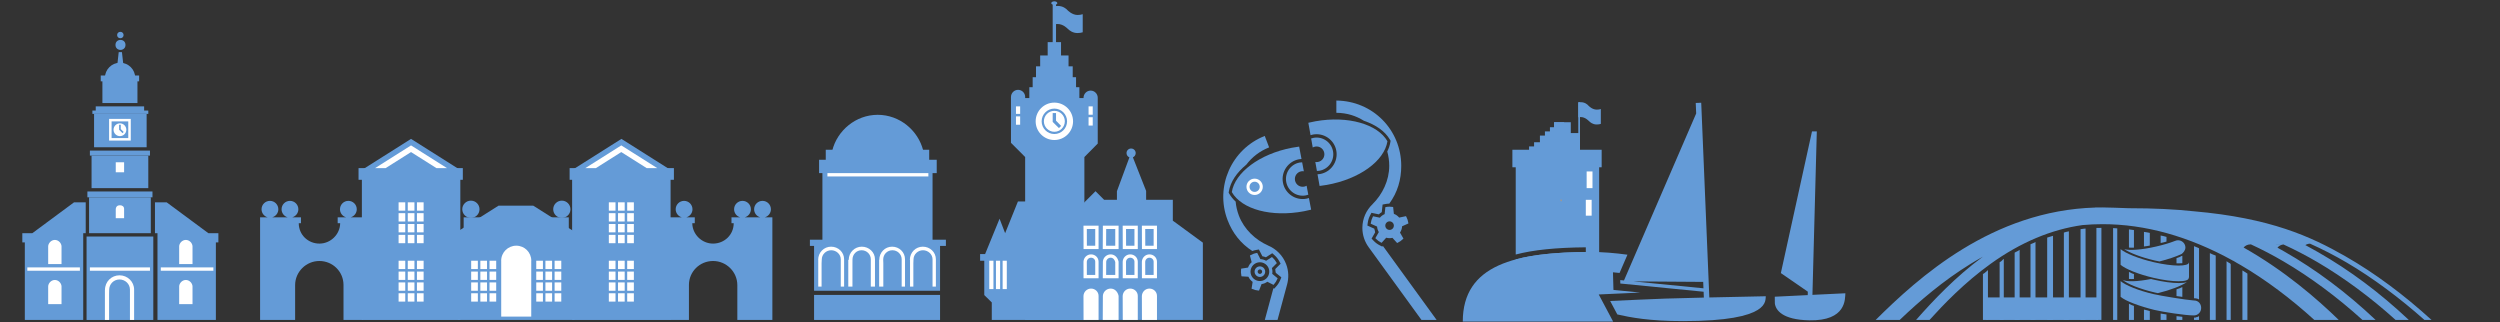 <?xml version="1.0" encoding="utf-8"?>
<!-- Generator: Adobe Illustrator 15.1.0, SVG Export Plug-In . SVG Version: 6.00 Build 0)  -->
<!DOCTYPE svg PUBLIC "-//W3C//DTD SVG 1.1//EN" "http://www.w3.org/Graphics/SVG/1.1/DTD/svg11.dtd">
<svg version="1.1" id="Layer_1" xmlns="http://www.w3.org/2000/svg" xmlns:xlink="http://www.w3.org/1999/xlink" x="0px" y="0px"
	 width="2996.498px" height="386px" viewBox="0 0 2996.498 386" enable-background="new 0 0 2996.498 386" xml:space="preserve">
<rect x="0" y="0" width="2996.498" height="386" fill="#333333" stroke="none"/>
<g>
	<polygon fill="#649BD7" points="688.749,277.844 639.14,246.5 597.563,246.5 548.749,277.342 548.749,383.5 688.749,383.5 	"/>
	<polygon fill="#649BD7" points="433.749,203.703 433.749,209.5 551.749,209.5 551.749,203.809 492.666,166.459 	"/>
	<rect x="433.749" y="213.5" fill="#649BD7" width="118" height="170"/>
	<rect x="429.749" y="201.5" fill="#649BD7" width="125" height="14"/>
	<g>
		<rect x="477.749" y="242.5" fill="#FFFFFF" width="8" height="10"/>
		<rect x="488.749" y="242.5" fill="#FFFFFF" width="8" height="10"/>
		<rect x="499.749" y="242.5" fill="#FFFFFF" width="8" height="10"/>
		<rect x="477.749" y="255.5" fill="#FFFFFF" width="8" height="10"/>
		<rect x="488.749" y="255.5" fill="#FFFFFF" width="8" height="10"/>
		<rect x="499.749" y="255.5" fill="#FFFFFF" width="8" height="10"/>
		<rect x="477.749" y="268.5" fill="#FFFFFF" width="8" height="10"/>
		<rect x="488.749" y="268.5" fill="#FFFFFF" width="8" height="10"/>
		<rect x="499.749" y="268.5" fill="#FFFFFF" width="8" height="10"/>
		<rect x="477.749" y="281.5" fill="#FFFFFF" width="8" height="10"/>
		<rect x="488.749" y="281.5" fill="#FFFFFF" width="8" height="10"/>
		<rect x="499.749" y="281.5" fill="#FFFFFF" width="8" height="10"/>
	</g>
	<g>
		<rect x="477.749" y="312.5" fill="#FFFFFF" width="8" height="10"/>
		<rect x="488.749" y="312.5" fill="#FFFFFF" width="8" height="10"/>
		<rect x="499.749" y="312.5" fill="#FFFFFF" width="8" height="10"/>
		<rect x="477.749" y="325.5" fill="#FFFFFF" width="8" height="10"/>
		<rect x="488.749" y="325.5" fill="#FFFFFF" width="8" height="10"/>
		<rect x="499.749" y="325.5" fill="#FFFFFF" width="8" height="10"/>
		<rect x="477.749" y="338.5" fill="#FFFFFF" width="8" height="10"/>
		<rect x="488.749" y="338.5" fill="#FFFFFF" width="8" height="10"/>
		<rect x="499.749" y="338.5" fill="#FFFFFF" width="8" height="10"/>
		<rect x="477.749" y="351.5" fill="#FFFFFF" width="8" height="10"/>
		<rect x="488.749" y="351.5" fill="#FFFFFF" width="8" height="10"/>
		<rect x="499.749" y="351.5" fill="#FFFFFF" width="8" height="10"/>
	</g>
	<path fill="#649BD7" d="M429.749,260.5h-1h-8.496c4.248-1.178,7.371-5.064,7.371-9.688c0-5.557-4.505-10.062-10.062-10.062
		s-10.062,4.506-10.062,10.062c0,4.623,3.123,8.51,7.371,9.688h-10.121v7h2.993c-0.143,13.42-11.431,24.475-24.888,24.475
		c-13.544,0-24.737-10.475-24.771-24.475h2.665v-7h-10.496c4.248-1.178,7.371-5.064,7.371-9.688c0-5.557-4.505-10.062-10.062-10.062
		s-10.062,4.506-10.062,10.062c0,4.623,3.123,8.51,7.371,9.688h-7.121h-2h-9.496c4.248-1.178,7.371-5.064,7.371-9.688
		c0-5.557-4.505-10.062-10.062-10.062s-10.062,4.506-10.062,10.062c0,4.623,3.123,8.51,7.371,9.688h-9.121v123h24h2h16v-41.738
		c0-15.914,13.149-28.934,29.072-28.934s28.886,12.672,28.926,28.672h0.002v42h17h1h5v-123H429.749z"/>
	<polygon fill="#649BD7" points="803.749,203.703 803.749,209.5 685.749,209.5 685.749,203.809 744.833,166.459 	"/>
	<rect x="685.749" y="213.5" fill="#649BD7" width="118" height="170"/>
	<rect x="682.749" y="201.5" fill="#649BD7" width="125" height="14"/>
	<g>
		<rect x="751.749" y="242.5" fill="#FFFFFF" width="8" height="10"/>
		<rect x="740.749" y="242.5" fill="#FFFFFF" width="8" height="10"/>
		<rect x="729.749" y="242.5" fill="#FFFFFF" width="8" height="10"/>
		<rect x="751.749" y="255.5" fill="#FFFFFF" width="8" height="10"/>
		<rect x="740.749" y="255.5" fill="#FFFFFF" width="8" height="10"/>
		<rect x="729.749" y="255.5" fill="#FFFFFF" width="8" height="10"/>
		<rect x="751.749" y="268.5" fill="#FFFFFF" width="8" height="10"/>
		<rect x="740.749" y="268.5" fill="#FFFFFF" width="8" height="10"/>
		<rect x="729.749" y="268.5" fill="#FFFFFF" width="8" height="10"/>
		<rect x="751.749" y="281.5" fill="#FFFFFF" width="8" height="10"/>
		<rect x="740.749" y="281.5" fill="#FFFFFF" width="8" height="10"/>
		<rect x="729.749" y="281.5" fill="#FFFFFF" width="8" height="10"/>
	</g>
	<g>
		<rect x="751.749" y="312.5" fill="#FFFFFF" width="8" height="10"/>
		<rect x="740.749" y="312.5" fill="#FFFFFF" width="8" height="10"/>
		<rect x="729.749" y="312.5" fill="#FFFFFF" width="8" height="10"/>
		<rect x="751.749" y="325.5" fill="#FFFFFF" width="8" height="10"/>
		<rect x="740.749" y="325.5" fill="#FFFFFF" width="8" height="10"/>
		<rect x="729.749" y="325.5" fill="#FFFFFF" width="8" height="10"/>
		<rect x="751.749" y="338.5" fill="#FFFFFF" width="8" height="10"/>
		<rect x="740.749" y="338.5" fill="#FFFFFF" width="8" height="10"/>
		<rect x="729.749" y="338.5" fill="#FFFFFF" width="8" height="10"/>
		<rect x="751.749" y="351.5" fill="#FFFFFF" width="8" height="10"/>
		<rect x="740.749" y="351.5" fill="#FFFFFF" width="8" height="10"/>
		<rect x="729.749" y="351.5" fill="#FFFFFF" width="8" height="10"/>
	</g>
	<path fill="#649BD7" d="M807.749,260.5h1h8.496c-4.248-1.178-7.371-5.064-7.371-9.688c0-5.557,4.505-10.062,10.062-10.062
		s10.062,4.506,10.062,10.062c0,4.623-3.123,8.51-7.371,9.688h10.121v7h-2.993c0.143,13.42,11.431,24.475,24.888,24.475
		c13.544,0,24.737-10.475,24.771-24.475h-2.665v-7h10.496c-4.248-1.178-7.371-5.064-7.371-9.688c0-5.557,4.505-10.062,10.062-10.062
		s10.062,4.506,10.062,10.062c0,4.623-3.123,8.51-7.371,9.688h7.121h2h9.496c-4.248-1.178-7.371-5.064-7.371-9.688
		c0-5.557,4.505-10.062,10.062-10.062s10.062,4.506,10.062,10.062c0,4.623-3.123,8.51-7.371,9.688h9.121v123h-24h-2h-16v-41.738
		c0-15.914-13.149-28.934-29.072-28.934S825.791,325.5,825.751,341.5h-0.002v42h-17h-1h-5v-123H807.749z"/>
	<g>
		<rect x="642.749" y="312.5" fill="#FFFFFF" width="8" height="10"/>
		<rect x="653.749" y="312.5" fill="#FFFFFF" width="8" height="10"/>
		<rect x="664.749" y="312.5" fill="#FFFFFF" width="8" height="10"/>
		<rect x="642.749" y="325.5" fill="#FFFFFF" width="8" height="10"/>
		<rect x="653.749" y="325.5" fill="#FFFFFF" width="8" height="10"/>
		<rect x="664.749" y="325.5" fill="#FFFFFF" width="8" height="10"/>
		<rect x="642.749" y="338.5" fill="#FFFFFF" width="8" height="10"/>
		<rect x="653.749" y="338.5" fill="#FFFFFF" width="8" height="10"/>
		<rect x="664.749" y="338.5" fill="#FFFFFF" width="8" height="10"/>
		<rect x="642.749" y="351.5" fill="#FFFFFF" width="8" height="10"/>
		<rect x="653.749" y="351.5" fill="#FFFFFF" width="8" height="10"/>
		<rect x="664.749" y="351.5" fill="#FFFFFF" width="8" height="10"/>
	</g>
	<g>
		<rect x="564.749" y="312.5" fill="#FFFFFF" width="8" height="10"/>
		<rect x="575.749" y="312.5" fill="#FFFFFF" width="8" height="10"/>
		<rect x="586.749" y="312.5" fill="#FFFFFF" width="8" height="10"/>
		<rect x="564.749" y="325.5" fill="#FFFFFF" width="8" height="10"/>
		<rect x="575.749" y="325.5" fill="#FFFFFF" width="8" height="10"/>
		<rect x="586.749" y="325.5" fill="#FFFFFF" width="8" height="10"/>
		<rect x="564.749" y="338.5" fill="#FFFFFF" width="8" height="10"/>
		<rect x="575.749" y="338.5" fill="#FFFFFF" width="8" height="10"/>
		<rect x="586.749" y="338.5" fill="#FFFFFF" width="8" height="10"/>
		<rect x="564.749" y="351.5" fill="#FFFFFF" width="8" height="10"/>
		<rect x="575.749" y="351.5" fill="#FFFFFF" width="8" height="10"/>
		<rect x="586.749" y="351.5" fill="#FFFFFF" width="8" height="10"/>
	</g>
	<circle fill="#649BD7" cx="564.418" cy="250.831" r="10.333"/>
	<circle fill="#649BD7" cx="673.418" cy="250.831" r="10.333"/>
	<path fill="#FFFFFF" d="M600.749,379.5h36v-67h0.068c-0.025-10-8.018-18.032-17.987-18.032c-9.969,0-18.098,8.032-18.123,18.032
		h0.042V379.5z"/>
	<rect x="555.749" y="260.5" fill="#649BD7" width="126" height="19"/>
	<polygon fill="#FFFFFF" points="492.666,182.266 523.093,201.5 535.748,201.5 492.666,174.266 449.583,201.5 462.238,201.5 	"/>
	<polygon fill="#FFFFFF" points="744.666,182.266 775.093,201.5 787.748,201.5 744.666,174.266 701.583,201.5 714.238,201.5 	"/>
</g>
<g>
	<path fill="#649BD7" d="M1816.749,190.5v114.576c21-5.523,48-8.327,84-8.65v5.626c-32,0.292-61,2.69-84,8.867v3.581h100v-124
		H1816.749z"/>
	<rect x="1812.749" y="179.5" fill="#649BD7" width="107" height="21"/>
	<polygon fill="#649BD7" points="1862.749,146.5 1862.749,152.5 1857.749,152.5 1857.749,157.5 1851.749,157.5 1851.749,162.5 
		1845.749,162.5 1845.749,170.5 1838.749,170.5 1838.749,175.5 1832.749,175.5 1832.749,180.5 1874.749,180.5 1874.749,175.15 
		1874.749,169.288 1874.749,163.425 1874.749,157.562 1874.749,151.699 1874.749,146.5 	"/>
	<rect x="1862.749" y="146.5" fill="#649BD7" width="20" height="44"/>
	<rect x="1869.749" y="159.5" fill="#649BD7" width="24" height="27"/>
	<path fill="#649BD7" d="M1913.823,131.4c-5.461,0-9.74-4.609-9.74-4.609c-1.449-1.727-4.566-4.297-9.318-4.297
		c-1.182,0-3.016,0.114-3.016,0.323v7.387v3.022v7.387c0-0.197,1.779-0.305,2.926-0.305c5.461,0,9.609,4.609,9.609,4.609
		c1.702,1.69,4.762,4.297,9.513,4.297c1.869,0,3.952-0.272,4.952-0.75v-7.387v-3.046v-7.386
		C1917.749,131.125,1915.658,131.4,1913.823,131.4z"/>
	<rect x="1891.749" y="122.5" fill="#649BD7" width="2" height="62"/>
	<rect x="1901.749" y="205.5" fill="#FFFFFF" width="7" height="20"/>
	<rect x="1900.749" y="239.5" fill="#FFFFFF" width="7" height="19"/>
	<path fill="#649BD7" d="M2116.492,355.08c-13.729,0.278-41.35,0.849-67.693,1.451l-9.719-233.383l-6.562,0.273l0.523,12.59
		l-86.534,200.148l-4.5-0.442l0.113,4.102l99.82,9.851l0.293,7.013c-18.55,0.431-35.806,0.868-46.277,1.218
		c-14.774,0.492-54.85,2.342-66.011,2.861l8.564,16.119c15.486,3.498,37.729,7.994,78.926,7.994
		C2124.207,384.875,2115.355,359.473,2116.492,355.08z M1957.806,337.277l83.646,0.595l0.319,7.69L1957.806,337.277z"/>
	<path fill="#649BD7" d="M1916.234,352.948l13.32-0.62c6.57-0.306,21.808-1.009,36.564-1.657l-32.231-3.181l-0.584-21.117
		l7.901,0.781l9.46-21.881c-15.295-2.086-29.949-3.257-43.319-3.257c-91.485,0-154.06,15.46-154.06,83.483h180.259L1916.234,352.948
		z"/>
	<path fill="#649BD7" d="M2177.619,157.5h-5.761l-37.333,169.812l32.327,22.279l-0.109,4.122l-39.5,1.931l0.09,7.967
		c0.938,8.13,9.068,19.7,41.272,20.324c44.715,0.869,42.785-25.879,43.232-32.414l-39.456,1.894L2177.619,157.5z"/>
</g>
<g>
	<rect x="103.749" y="283.5" fill="#649BD7" width="80" height="100"/>
	<rect x="106.749" y="236.5" fill="#649BD7" width="74" height="43"/>
	<rect x="104.749" y="229.5" fill="#649BD7" width="78" height="7"/>
	<rect x="109.749" y="186.5" fill="#649BD7" width="68" height="39"/>
	<rect x="107.749" y="180.5" fill="#649BD7" width="72" height="6"/>
	<rect x="112.749" y="136.5" fill="#649BD7" width="63" height="40"/>
	<rect x="110.749" y="132.5" fill="#649BD7" width="67" height="4"/>
	<rect x="114.749" y="127.5" fill="#649BD7" width="58" height="6"/>
	<rect x="122.749" y="91.5" fill="#649BD7" width="42" height="32"/>
	<circle fill="#649BD7" cx="143.916" cy="93.333" r="18.167"/>
	<rect x="120.749" y="90.5" fill="#649BD7" width="46" height="7"/>
	<polygon fill="#649BD7" points="148.749,85.5 139.749,85.5 142.28,62.5 146.148,62.5 	"/>
	<circle fill="#649BD7" cx="144.415" cy="53.834" r="6"/>
	<circle fill="#649BD7" cx="144.248" cy="42" r="3.833"/>
	<path fill="#FFFFFF" d="M130.749,142.5v26h26v-26H130.749z M153.749,165.5h-20v-20h20V165.5z"/>
	<circle fill="#FFFFFF" cx="143.748" cy="155.5" r="7.667"/>
	<polygon fill="#649BD7" points="144.749,154.692 144.749,149.5 142.749,149.5 142.749,154.51 142.749,155.52 146.831,159.601 
		148.245,158.189 	"/>
	<path fill="#FFFFFF" d="M148.749,261.5v-10.667v-0.427c0-2.951-2.273-4.391-4.991-4.391c-2.847,0-5.044,1.484-5.05,5.484h0.041v10
		H148.749z"/>
	<rect x="138.749" y="194.5" fill="#FFFFFF" width="10" height="12"/>
	<path fill="#FFFFFF" d="M130.749,383.5v-31l0.083-5c0-7.02,5.454-12.519,12.417-12.519c6.893,0,12.5,5.449,12.5,12.147V383.5h5
		v-36.371c0-9.572-7.926-17.147-17.5-17.147c-9.572,0-17.417,7.519-17.417,17.519h-0.083v36H130.749z"/>
	<rect x="107.749" y="320.5" fill="#FFFFFF" width="72" height="4"/>
	<g>
		<polygon fill="#649BD7" points="88.749,242.5 38.749,279.5 29.749,279.5 26.749,279.5 26.749,290.5 29.749,290.5 29.749,383.5 
			99.749,383.5 99.749,290.5 99.749,279.5 102.749,279.5 102.749,242.5 		"/>
		<rect x="32.749" y="320.5" fill="#FFFFFF" width="63" height="4"/>
		<path fill="#FFFFFF" d="M73.774,295.5c-0.052-4-3.623-7.935-8.025-7.935c-4.401,0-7.974,3.935-8.025,7.935h0.025v21h16v-21H73.774
			z"/>
		<path fill="#FFFFFF" d="M73.774,343.5c-0.052-4-3.623-7.935-8.025-7.935c-4.401,0-7.974,3.935-8.025,7.935h0.025v21h16v-21H73.774
			z"/>
	</g>
	<g>
		<polygon fill="#649BD7" points="199.749,242.5 249.749,279.5 258.749,279.5 261.749,279.5 261.749,290.5 258.749,290.5 
			258.749,383.5 188.749,383.5 188.749,290.5 188.749,279.5 185.749,279.5 185.749,242.5 		"/>
		<rect x="192.749" y="320.5" fill="#FFFFFF" width="63" height="4"/>
		<path fill="#FFFFFF" d="M214.724,295.5c0.052-4,3.623-7.935,8.025-7.935c4.401,0,7.974,3.935,8.025,7.935h-0.025v21h-16v-21
			H214.724z"/>
		<path fill="#FFFFFF" d="M214.724,343.5c0.052-4,3.623-7.935,8.025-7.935c4.401,0,7.974,3.935,8.025,7.935h-0.025v21h-16v-21
			H214.724z"/>
	</g>
</g>
<g>
	<path fill="#649BD7" d="M1106.574,180.5c-5.943-24-28.092-42.887-54.521-42.887s-48.577,18.887-54.521,42.887H1106.574z"/>
	<rect x="985.749" y="195.5" fill="#649BD7" width="132" height="94"/>
	<rect x="981.749" y="191.5" fill="#649BD7" width="141" height="16"/>
	<rect x="989.749" y="179.5" fill="#649BD7" width="124" height="23"/>
	<rect x="970.749" y="287.312" fill="#649BD7" width="163" height="7.426"/>
	<g>
		<rect x="975.749" y="290.5" fill="#649BD7" width="151" height="58"/>
		<rect x="975.749" y="353.5" fill="#649BD7" width="151" height="30"/>
	</g>
	<path fill="#FFFFFF" d="M984.749,343.5v-27.902l0.222-4.467c0-6.271,5.131-11.185,11.352-11.185
		c6.158,0,11.426,4.868,11.426,10.853V343.5h4v-32.701c0-8.552-7.031-15.135-15.586-15.135c-8.552,0-15.512,6.836-15.512,15.836
		h0.098v32H984.749z"/>
	<path fill="#FFFFFF" d="M1021.749,343.5v-27.902l0.037-4.467c0-6.271,4.724-11.185,10.944-11.185
		c6.158,0,11.019,4.868,11.019,10.853V343.5h5v-32.701c0-8.552-7.217-15.135-15.771-15.135c-8.553,0-15.696,6.836-15.696,15.836
		h-0.533v32H1021.749z"/>
	<path fill="#FFFFFF" d="M1058.749,343.5v-27.902l-0.146-4.467c0-6.271,4.814-11.185,11.035-11.185
		c6.158,0,11.111,4.868,11.111,10.853V343.5h4v-32.701c0-8.552-6.9-15.135-15.455-15.135c-8.552,0-15.38,6.836-15.38,15.836h-0.165
		v32H1058.749z"/>
	<path fill="#FFFFFF" d="M1094.749,343.5v-27.902l0.169-4.467c0-6.271,5.157-11.185,11.378-11.185
		c6.158,0,11.453,4.868,11.453,10.853V343.5h4v-32.701c0-8.552-7.085-15.135-15.639-15.135c-8.553,0-15.565,6.836-15.565,15.836
		h0.204v32H1094.749z"/>
	<rect x="991.749" y="207.5" fill="#FFFFFF" width="121" height="4"/>
</g>
<g>
	<path fill="#649BD7" d="M2623.749,314.556l-0.082-0.004c-0.422,5.108-19.338,5.021-42.035-0.247
		c-18.332-4.256-33.883-10.601-39.883-15.679v18.802c6,5.078,21.527,11.42,39.852,15.675c22.961,5.329,41.798,5.362,41.798,0.071
		c0-0.182,0.147-0.369,0.104-0.559l0.246,0.017V314.556z"/>
	<path fill="#649BD7" d="M2544.112,335.349c5.351,4.917,21.152,11.151,38.428,15.163c1.309,0.304,2.606,0.59,3.892,0.86
		c15.134-3.696,28.118-8.759,34.713-13.225c-2.329,0.757-5.523,1.143-9.591,1.143c-8.023,0-18.676-1.447-29.996-4.075
		c-1.132-0.262-2.256-0.535-3.371-0.813c-16.483,3.274-29.816,3.587-34.083,0.938L2544.112,335.349z"/>
	<path fill="#649BD7" d="M2619.428,296.662c0-4.793-4.047-8.677-8.838-8.677c-1.343,0-2.692,0.313-3.829,0.859
		c-6.621,2.588-13.742,4.628-22.503,6.661c-17.045,3.957-31.71,4.99-38.121,3.096c6.656,4.618,20.936,9.996,36.414,13.59
		c1.852,0.43,4.001,0.824,5.803,1.188c10.271-2.599,19.396-5.668,26.396-8.855v-0.012
		C2616.749,303.128,2619.428,300.139,2619.428,296.662z"/>
	<path fill="#649BD7" d="M2629.827,360.168c-0.147,0-1.047-0.106-1.193-0.099c-8.229-0.575-38.522-5.469-47.033-7.444
		c-18.332-4.256-33.852-10.602-39.852-15.68v18.803c6,5.078,22.078,11.091,40.324,15.675c9.16,2.3,37.676,6.759,47.676,6.637v-0.011
		c0,0.002-0.293,0.011-0.203,0.011c4.977,0,8.771-4.03,8.771-9.006C2638.317,364.079,2634.803,360.168,2629.827,360.168z"/>
	<rect x="2380.749" y="356.5" fill="#649BD7" width="134" height="27"/>
	<g>
		<path fill="#649BD7" d="M2608.749,354.881c3,0.332,5,0.648,7,0.939v-11.725c-2,0.914-4,1.823-7,2.717V354.881z"/>
		<path fill="#649BD7" d="M2589.749,291.277c3-0.572,5-1.148,7-1.736v-5.597c-2-0.579-4-1.132-7-1.665V291.277z"/>
		<path fill="#649BD7" d="M2570.83,333.009c0.047-0.008,0.091-0.014,0.139-0.021c-0.048-0.014-0.092-0.027-0.139-0.041V333.009z"/>
		<path fill="#649BD7" d="M2608.749,383.5h7v-3.777c-2-0.232-4-0.496-7-0.783V383.5z"/>
		<path fill="#649BD7" d="M2589.749,383.5h7v-6.574c-2-0.364-4-0.732-7-1.094V383.5z"/>
		<path fill="#649BD7" d="M2569.749,295.421c3-0.315,5-0.68,7-1.093V279.16c-2-0.436-4-0.84-7-1.229V295.421z"/>
		<path fill="#649BD7" d="M2648.749,383.5h7v-77.155c-3-1.003-5-1.988-7-2.946V383.5z"/>
		<path fill="#649BD7" d="M2687.749,383.5h6v-55.581c-2-1.29-4-2.551-6-3.79V383.5z"/>
		<path fill="#649BD7" d="M2608.749,309.413v6.227c1,0.017,1.654,0.026,2.256,0.026c1.717,0,3.744-0.075,4.744-0.19v-8.881
			l-0.958,0.29C2613.094,307.758,2611.749,308.604,2608.749,309.413z"/>
		<path fill="#649BD7" d="M2668.749,313.096V383.5h5v-66.6l-0.608-1.106C2671.479,314.88,2669.749,313.98,2668.749,313.096z"/>
		<path fill="#649BD7" d="M2569.749,383.5h7v-10.68c-2-0.572-4-1.156-7-1.747V383.5z"/>
		<path fill="#649BD7" d="M2629.749,357.451c0,0.009-0.039,0.018,0.068,0.028c0.131,0.014,0.284,0.026,0.368,0.032
			c2.05,0.014,4.563,0.564,5.563,1.52v-61.483c-2-0.862-4-1.706-6-2.522V357.451z"/>
		<path fill="#649BD7" d="M2629.749,383.5h6v-4.575c-1,0.685-2,1.194-4,1.491v0.264l-2,0.033V383.5z"/>
		<path fill="#649BD7" d="M2414.749,383.5h6v-84.123c-1,1.104-4,2.238-6,3.408V383.5z"/>
		<path fill="#649BD7" d="M2396.749,383.5h5v-73.253c-2,1.317-2,2.67-5,4.055V383.5z"/>
		<path fill="#649BD7" d="M2433.749,383.5h6v-93.486c-1,0.887-4,1.806-6,2.758V383.5z"/>
		<path fill="#649BD7" d="M2248.152,383.5h28.801c24.671-23.506,52.13-46.938,84.745-67.068c4.979-3.073,9.979-5.995,14.994-8.774
			c-32.854,24.174-59.779,52.726-80.097,75.843h16.125c16.467-18.211,41.852-44.799,73.434-67.426
			c35.744-25.606,72.625-41.113,109.98-46.305c8.012-0.715,16.04-1.08,24.081-1.08c50.92,0,103.2,14.525,155.558,43.386l0.57,0.425
			h0.367c3.052,2,6.105,3.524,9.159,5.313c29.81,17.474,59.878,39.987,88.106,65.687h29.257
			c-25.479-24.892-64.828-59.088-114.057-86.826c2-2.289,4.934-3.741,8.213-3.741c0.225,0,0.443,0.019,0.664,0.033
			c13.045,6.007,26.102,12.825,39.155,20.476c31.667,18.562,64.286,42.664,94.451,70.059h15.785
			c-34.931-33.062-71.675-60.418-109.381-81.978c-2.78-1.59-5.547-3.15-8.309-4.684c1.761-2.101,4.294-3.525,7.166-3.836
			c13.657,6.208,27.33,13.313,40.997,21.323c31.324,18.361,63.576,42.148,93.467,69.174h15.822
			c-34.647-32.662-71.066-59.728-108.434-81.093c-5.212-2.981-10.379-5.864-15.556-8.644c1.618-1.037,3.528-1.652,5.58-1.705
			c14.677,6.537,29.36,14.094,44.021,22.686c31.47,18.445,63.633,42.549,93.148,68.756h8.494
			c-32.654-29.721-67.372-55.799-103.301-76.342c-41.043-23.468-89.681-45.881-181.634-53.919
			c-22.35-2.399-47.825-3.673-77.577-3.673l0.089,0.017c-5.979-0.279-12.151-0.497-18.54-0.647
			c-4.401-0.203-8.826-0.316-13.283-0.316c-2.111,0-4.211,0.024-6.301,0.07c-0.893-0.003-1.776-0.008-2.676-0.008l0.385,0.076
			C2387.868,252.348,2299.371,332.69,2248.152,383.5z M2733.311,292.43c0.053,0.023,0.105,0.07,0.158,0.07h-5.485L2733.311,292.43z"
			/>
		<path fill="#649BD7" d="M2376.749,383.5h6v-59.779c-2,1.566-3,3.148-6,4.74V383.5z"/>
		<path fill="#649BD7" d="M2453.749,383.5h7V282.659c-2,0.676-5,1.384-7,2.125V383.5z"/>
		<path fill="#649BD7" d="M2551.749,383.5h6v-16.863c-3-0.852-4-1.706-6-2.556V383.5z"/>
		<path fill="#649BD7" d="M2473.749,383.5h6V277.271c-2,0.467-5,0.971-6,1.504V383.5z"/>
		<path fill="#649BD7" d="M2532.749,383.5h5V273.729c-2-0.14-3-0.253-5-0.344V383.5z"/>
		<path fill="#649BD7" d="M2551.749,334.352c1,0.068,1.988,0.109,3.281,0.109c0.893,0,1.719-0.025,2.719-0.066v-5.883
			c-3-0.858-4-1.731-6-2.611V334.352z"/>
		<path fill="#649BD7" d="M2551.749,296.754c1,0.068,1.977,0.112,3.275,0.112c0.902,0,1.725-0.021,2.725-0.06v-21.059
			c-3-0.289-4-0.548-6-0.79V296.754z"/>
		<path fill="#649BD7" d="M2512.749,383.5h6V273.133c-2,0.013-4,0.051-6,0.112V383.5z"/>
		<path fill="#649BD7" d="M2493.749,274.719V383.5h6V273.973c-1,0.066-1.574,0.121-2.408,0.195
			C2496.11,274.339,2494.749,274.525,2493.749,274.719z"/>
	</g>
</g>
<g>
	<path fill="#649BD7" d="M1211.749,116.5v54.683l17,17.034V383.5h71V188.217l16-16.138V117.5h-0.007c0,0,0.007-0.267,0.007-0.316
		c0-4.704-3.813-8.601-8.518-8.601c-4.703,0-8.517,3.938-8.517,8.643c0,0.05,0.007,0.274,0.008,0.274h-0.008h-4.966v-13h-4v-12h-4
		v-13h-5v-13h-9v-16h-6V28.893c0-0.07,1.321-0.114,2.066-0.114c6.642,0,11.839,5.607,11.839,5.607
		c2.07,2.056,6.042,5.227,11.821,5.227c2.273,0,4.273-0.331,6.273-0.912v-8.983v-3.705v-8.982c-2,0.58-3.935,0.917-6.166,0.917
		c-6.641,0-11.936-5.606-11.936-5.606c-1.762-2.102-5.898-5.228-11.678-5.228c-0.793,0-1.221,0.046-2.221,0.127V5.514
		c1-0.377,1.562-1.039,1.562-1.801c0-1.176-1.634-2.129-3.586-2.129c-1.951,0-3.662,0.953-3.662,2.129
		c0,0.797,0.686,1.485,1.686,1.85V50.5h-6v16h-9v13h-5v13h-4v12h-4v13h-5v-1h0.025c0.001,0,0.008-0.215,0.008-0.265
		c0-4.704-3.813-8.575-8.517-8.575c-4.704,0-8.518,3.899-8.518,8.604c0,0.051,0.007,0.236,0.007,0.236H1211.749z"/>
	<circle fill="#FFFFFF" cx="1263.749" cy="145.406" r="22.414"/>
	<path fill="#649BD7" d="M1263.749,130.165c-8.405,0-15.242,6.837-15.242,15.241s6.837,15.242,15.242,15.242
		c8.404,0,15.241-6.838,15.241-15.242S1272.153,130.165,1263.749,130.165z M1263.749,157.959c-6.922,0-12.553-5.631-12.553-12.553
		c0-6.921,5.631-12.552,12.553-12.552c6.921,0,12.552,5.631,12.552,12.552C1276.301,152.328,1270.67,157.959,1263.749,157.959z"/>
	<rect x="1217.749" y="127.5" fill="#FFFFFF" width="5" height="9"/>
	<rect x="1217.749" y="139.5" fill="#FFFFFF" width="5" height="10"/>
	<rect x="1304.749" y="127.5" fill="#FFFFFF" width="5" height="10"/>
	<rect x="1304.749" y="140.5" fill="#FFFFFF" width="5" height="10"/>
	<polygon fill="#649BD7" points="1265.749,144.664 1265.749,135.5 1261.749,135.5 1261.749,144.337 1261.749,146.15 
		1269.188,153.485 1271.878,150.949 	"/>
	<path fill="#649BD7" d="M1179.749,353.667l9,8.833v21h253v-92.666l-36-26.334v-25h-32v-10.666l-15.87-40.262
		c1.979-0.833,3.37-2.79,3.37-5.072c0-3.037-2.463-5.5-5.5-5.5s-5.5,2.463-5.5,5.5c0,2.326,1.446,4.311,3.486,5.114l-14.986,40.553
		V239.5h-15.333l-10.333-10.334l-17.334,17.334v29h-62v-34h-13.666l-15.334,38l-6.666-17.333l-17.334,42.333h-6v8h5V353.667z"/>
	<rect x="1185.749" y="312.5" fill="#FFFFFF" width="5" height="34"/>
	<rect x="1193.749" y="312.5" fill="#FFFFFF" width="5" height="34"/>
	<rect x="1201.749" y="312.5" fill="#FFFFFF" width="5" height="34"/>
	<path fill="#FFFFFF" d="M1307.751,304.887c-4.936,0-8.877,3.867-9.098,8.803l0.062,19.811h18.033v-19.82
		C1316.749,308.748,1312.687,304.887,1307.751,304.887z M1312.749,329.5h-10.046l-0.05-15.715c0.166-2.799,2.344-4.898,5.098-4.898
		c2.803,0,4.998,2.105,4.998,4.793V329.5z"/>
	<path fill="#FFFFFF" d="M1377.737,304.887c-4.934,0-8.869,3.867-9.091,8.803l0.067,19.811h18.035v-19.82
		C1386.749,308.748,1382.675,304.887,1377.737,304.887z M1382.749,329.5H1372.7l-0.054-15.715c0.167-2.799,2.341-4.898,5.091-4.898
		c2.764,0,5.012,2.15,5.012,4.793V329.5z"/>
	<path fill="#FFFFFF" d="M1331.246,304.887c-4.936,0-9.124,3.867-9.345,8.803l-0.1,19.811h18.947v-19.82
		C1339.749,308.748,1336.182,304.887,1331.246,304.887z M1336.749,329.5h-10.927l0.078-15.699c0.159-2.716,2.542-4.914,5.346-4.914
		c3.134,0,4.894,2.74,5.503,5.23V329.5z"/>
	<path fill="#FFFFFF" d="M1354.741,304.887c-4.936,0-8.871,3.867-9.094,8.803l0.066,19.811h18.035v-19.82
		C1363.749,308.748,1359.679,304.887,1354.741,304.887z M1359.749,329.5H1349.7l-0.053-15.714c0.168-2.8,2.343-4.899,5.094-4.899
		c2.762,0,5.008,2.15,5.008,4.793V329.5z"/>
	<path fill="#FFFFFF" d="M1386.749,383.5v-28.82c0-4.932-4.074-8.793-9.012-8.793c-4.934,0-8.869,3.867-9.091,8.803l0.098,28.811
		H1386.749z"/>
	<path fill="#FFFFFF" d="M1363.749,383.5v-28.82c0-4.932-4.07-8.793-9.008-8.793c-4.936,0-8.871,3.867-9.094,8.803l0.097,28.811
		H1363.749z"/>
	<path fill="#FFFFFF" d="M1316.749,383.5v-28.82c0-4.932-4.062-8.793-8.998-8.793s-8.877,3.867-9.098,8.803l0.091,28.811H1316.749z"
		/>
	<path fill="#FFFFFF" d="M1340.749,383.5v-28.82c-1-4.932-4.567-8.793-9.503-8.793s-9.124,3.867-9.345,8.803l-0.145,28.811H1340.749
		z"/>
	<path fill="#FFFFFF" d="M1298.656,270.5l0.088,28h18.005v-28H1298.656z M1312.749,294.5h-10.018l-0.062-20h10.08V294.5z"/>
	<path fill="#FFFFFF" d="M1321.897,270.5l-0.141,28h18.992v-28H1321.897z M1336.749,294.5h-10.972l0.1-20h10.872V294.5z"/>
	<path fill="#FFFFFF" d="M1368.649,270.5l0.095,28h18.005v-28H1368.649z M1382.749,294.5h-10.019l-0.067-20h10.086V294.5z"/>
	<path fill="#FFFFFF" d="M1345.65,270.5l0.094,28h18.005v-28H1345.65z M1359.749,294.5h-10.019l-0.066-20h10.085V294.5z"/>
</g>
<rect x="1870.745" y="239.168" fill="#FF931E" width="0.667" height="2"/>
<g>
	<path fill="#649BD7" d="M1668.969,285.07c-1.138,0.269-2.287,0.404-3.426,0.404c-1.354,0-2.705-0.186-4.023-0.554l-5.552,6.131
		l-0.752-0.386c-2.3-1.178-4.372-2.732-6.158-4.619l-0.562-0.595l4.169-7.267c-1.204-2-1.919-4.262-2.093-6.614l-7.63-3.424
		l0.112-0.815c0.36-2.602,1.148-5.08,2.345-7.369l0.386-0.736l8.146,1.705c1.531-1.867,3.479-3.333,5.69-4.284l0.905-8.37l0.8-0.15
		c1.434-0.27,2.853-0.406,4.217-0.406c1.061,0,2.15,0.09,3.432,0.285l0.838,0.129l0.885,8.191c2.47,0.901,4.644,2.433,6.352,4.476
		l8.182-1.714l0.388,0.729c1.179,2.218,1.974,4.638,2.364,7.19l0.126,0.828l-7.559,3.392c-0.139,2.706-1.002,5.291-2.516,7.554
		l4.118,7.183l-0.599,0.595c-1.786,1.774-3.877,3.244-6.218,4.367l-0.741,0.355L1668.969,285.07z M1665.543,265.315
		c-2.828,0-5.131,2.302-5.131,5.132c0,2.828,2.303,5.131,5.131,5.131c2.83,0,5.132-2.303,5.132-5.131
		C1670.675,267.617,1668.373,265.315,1665.543,265.315z"/>
	<path fill="#649BD7" d="M1576.693,145.361c-2.895,0.517-5.735,1.119-8.521,1.795l2.646,14.857c0.982-0.311,1.982-0.582,3.021-0.767
		c13.053-2.325,25.562,6.402,27.888,19.454c2.325,13.052-6.401,25.561-19.453,27.887c-1.039,0.186-2.073,0.275-3.102,0.324
		l2.49,13.979c2.849-0.326,5.723-0.743,8.617-1.26c39.102-6.965,68.933-28.56,72.724-52.301
		C1651.349,148.932,1615.794,138.396,1576.693,145.361z"/>
	<path fill="#649BD7" d="M1574.544,165.193c-1.043,0.186-2.041,0.472-3.016,0.807l1.922,10.791c0.901-0.51,1.894-0.887,2.968-1.078
		c5.083-0.905,9.938,2.481,10.845,7.566c0.906,5.082-2.482,9.938-7.565,10.844c-1.075,0.191-2.136,0.18-3.155,0.012l1.921,10.791
		c1.028-0.021,2.066-0.097,3.108-0.282c10.878-1.938,18.148-12.363,16.211-23.239
		C1595.845,170.527,1585.421,163.255,1574.544,165.193z"/>
	<path fill="#649BD7" d="M1657.534,294.788l-0.737,0.813l-3.257-1.67c-2.669-1.368-5.075-3.172-7.147-5.363l-2.437-2.578
		l4.274-7.449c-0.154-0.691-0.279-1.393-0.374-2.104c-0.258-0.77-0.481-1.552-0.64-2.349l-8.284-3.717l0.487-3.54
		c0.418-3.023,1.335-5.906,2.729-8.569l1.673-3.196l8.841,1.853c1.067-1.016,2.253-1.904,3.525-2.644l0.983-9.095l3.471-0.658
		c1.551-0.292,3.082-0.436,4.573-0.455c9.896-13.49,14.313-28.704,14.313-45.279c0-42.895-33.779-77.827-77.779-78.268v14.679
		c13,0.152,23.58,3.653,33.123,9.607c14.258,4.782,25.406,12.625,31.165,22.704l0.718,1.122l-0.165,1.277
		c-0.636,3.981-1.921,7.896-3.823,11.698c1.532,5.467,2.378,11.224,2.378,17.18c0,17.67-8.267,34.27-19.898,45.797l0.027,0.029
		c-7.59,7.174-12.332,17.324-12.332,28.59c0,8.711,2.851,16.745,7.646,23.26l63.202,87.037h18.164L1657.534,294.788z"/>
	<g>
		<path fill="#649BD7" d="M1557.634,194.842c1.039-0.199,2.074-0.286,3.102-0.319l2.051,10.766
			c-1.023-0.154-2.086-0.154-3.158,0.051c-5.07,0.965-8.4,5.859-7.438,10.933c0.965,5.073,5.859,8.403,10.934,7.437
			c1.072-0.203,2.059-0.591,2.953-1.112l2.049,10.769c-0.969,0.346-1.965,0.646-3.006,0.843
			c-10.854,2.065-21.363-5.086-23.426-15.938C1539.63,207.415,1546.778,196.906,1557.634,194.842z"/>
		<g>
			<g>
				<path fill="#649BD7" d="M1511.105,319.337c-1.097-0.177-2.226-0.062-3.266,0.335c-1.585,0.604-2.839,1.791-3.534,3.342
					c-0.695,1.55-0.744,3.276-0.139,4.861c0.807,2.112,2.697,3.649,4.935,4.009c1.097,0.177,2.226,0.061,3.268-0.337
					c3.272-1.247,4.919-4.926,3.673-8.201C1515.235,321.233,1513.345,319.697,1511.105,319.337z M1511.061,328.118
					c-0.438,0.168-0.913,0.217-1.376,0.143c-0.947-0.153-1.75-0.802-2.09-1.695c-0.255-0.667-0.234-1.396,0.061-2.052
					c0.295-0.655,0.824-1.157,1.491-1.412c0.444-0.17,0.908-0.218,1.376-0.143c0.949,0.152,1.75,0.803,2.091,1.695
					C1513.14,326.037,1512.444,327.592,1511.061,328.118z"/>
				<path fill="#649BD7" d="M1524.896,328.253c0.411-2.298,0.273-4.667-0.402-6.926l5.908-5.918l-0.396-0.723
					c-1.263-2.303-2.882-4.337-4.814-6.049l-0.625-0.552l-7.001,4.496c-2.098-1.199-4.438-1.875-6.845-1.976l-3.829-7.497
					l-0.799,0.143c-1.436,0.259-2.811,0.638-4.086,1.123c-0.988,0.378-1.977,0.852-3.105,1.491l-0.736,0.416l2.092,7.971
					c-1.985,1.723-3.473,3.927-4.34,6.444l-8.254,1.313l-0.104,0.819c-0.312,2.493-0.193,5.038,0.354,7.561l0.176,0.818l8.272,0.477
					c1.093,2.479,2.819,4.587,5.042,6.162l-1.29,8.179l0.772,0.343c2.299,1.021,4.777,1.648,7.365,1.866l0.818,0.066l3.045-7.807
					c1.158-0.155,2.28-0.438,3.344-0.842c1.268-0.482,2.461-1.138,3.562-1.953l7.372,3.751l0.565-0.628
					c1.729-1.92,3.109-4.111,4.107-6.511l0.312-0.756L1524.896,328.253z M1514.112,336.119c-1.844,0.702-3.845,0.909-5.789,0.596
					c-3.959-0.638-7.303-3.356-8.729-7.096c-1.072-2.807-0.984-5.863,0.246-8.606c1.229-2.743,3.451-4.843,6.258-5.913
					c1.84-0.7,3.841-0.906,5.784-0.594c3.959,0.637,7.304,3.356,8.729,7.098C1522.821,327.4,1519.903,333.909,1514.112,336.119z"/>
			</g>
			<path fill="#649BD7" d="M1548.558,177.077c2.889-0.549,5.758-0.998,8.602-1.359l2.822,14.826
				c-1.029,0.061-2.062,0.163-3.098,0.359c-13.025,2.477-21.605,15.09-19.126,28.114c2.477,13.022,15.089,21.604,28.112,19.126
				c1.037-0.198,2.035-0.481,3.012-0.803l2.654,13.949c-2.777,0.708-5.611,1.344-8.502,1.893
				c-39.015,7.424-74.582-2.126-86.582-22.959C1480.073,207.013,1509.542,184.5,1548.558,177.077z"/>
			<circle fill="#FFFFFF" cx="1503.797" cy="223.905" r="9.788"/>
			<path fill="#649BD7" d="M1502.825,229.944c-3.33-0.536-5.604-3.682-5.067-7.012s3.681-5.604,7.013-5.067
				c3.331,0.537,5.604,3.683,5.068,7.013C1509.302,228.208,1506.157,230.48,1502.825,229.944z"/>
		</g>
	</g>
	<path fill="#649BD7" d="M1501.015,300.844c1.396-0.514,2.879-0.924,4.431-1.204l3.479-0.621l4.16,8.147
		c1.451,0.235,2.879,0.645,4.234,1.213l7.602-4.88l2.702,2.391c2.25,1.991,4.134,4.358,5.603,7.034l1.717,3.135l-6.418,6.424
		c0.139,0.802,0.207,1.612,0.239,2.423c0.165,0.698,0.301,1.398,0.401,2.099l6.645,5.438l-1.355,3.277
		c-1.155,2.785-2.76,5.328-4.77,7.559l-2.448,2.72l-0.977-0.498l-10.262,38h15.224l11.469-42.473
		c2.16-7.797,1.963-16.317-1.143-24.457c-4.014-10.526-12.062-18.32-21.709-22.318l0.016-0.039
		c-14.978-6.626-28.619-19.19-34.914-35.699c-2.121-5.566-3.389-11.243-3.905-16.897c-3.132-2.876-5.739-6.071-7.75-9.565
		l-0.632-1.125l0.226-1.288c1.79-11.469,9.321-22.734,20.938-32.283c6.797-8.963,15.971-16.208,27.346-20.71l-5.229-13.714
		c-39.847,15.665-59.891,60.693-44.609,100.773C1477.231,279.192,1486.959,291.765,1501.015,300.844z"/>
</g>
</svg>
